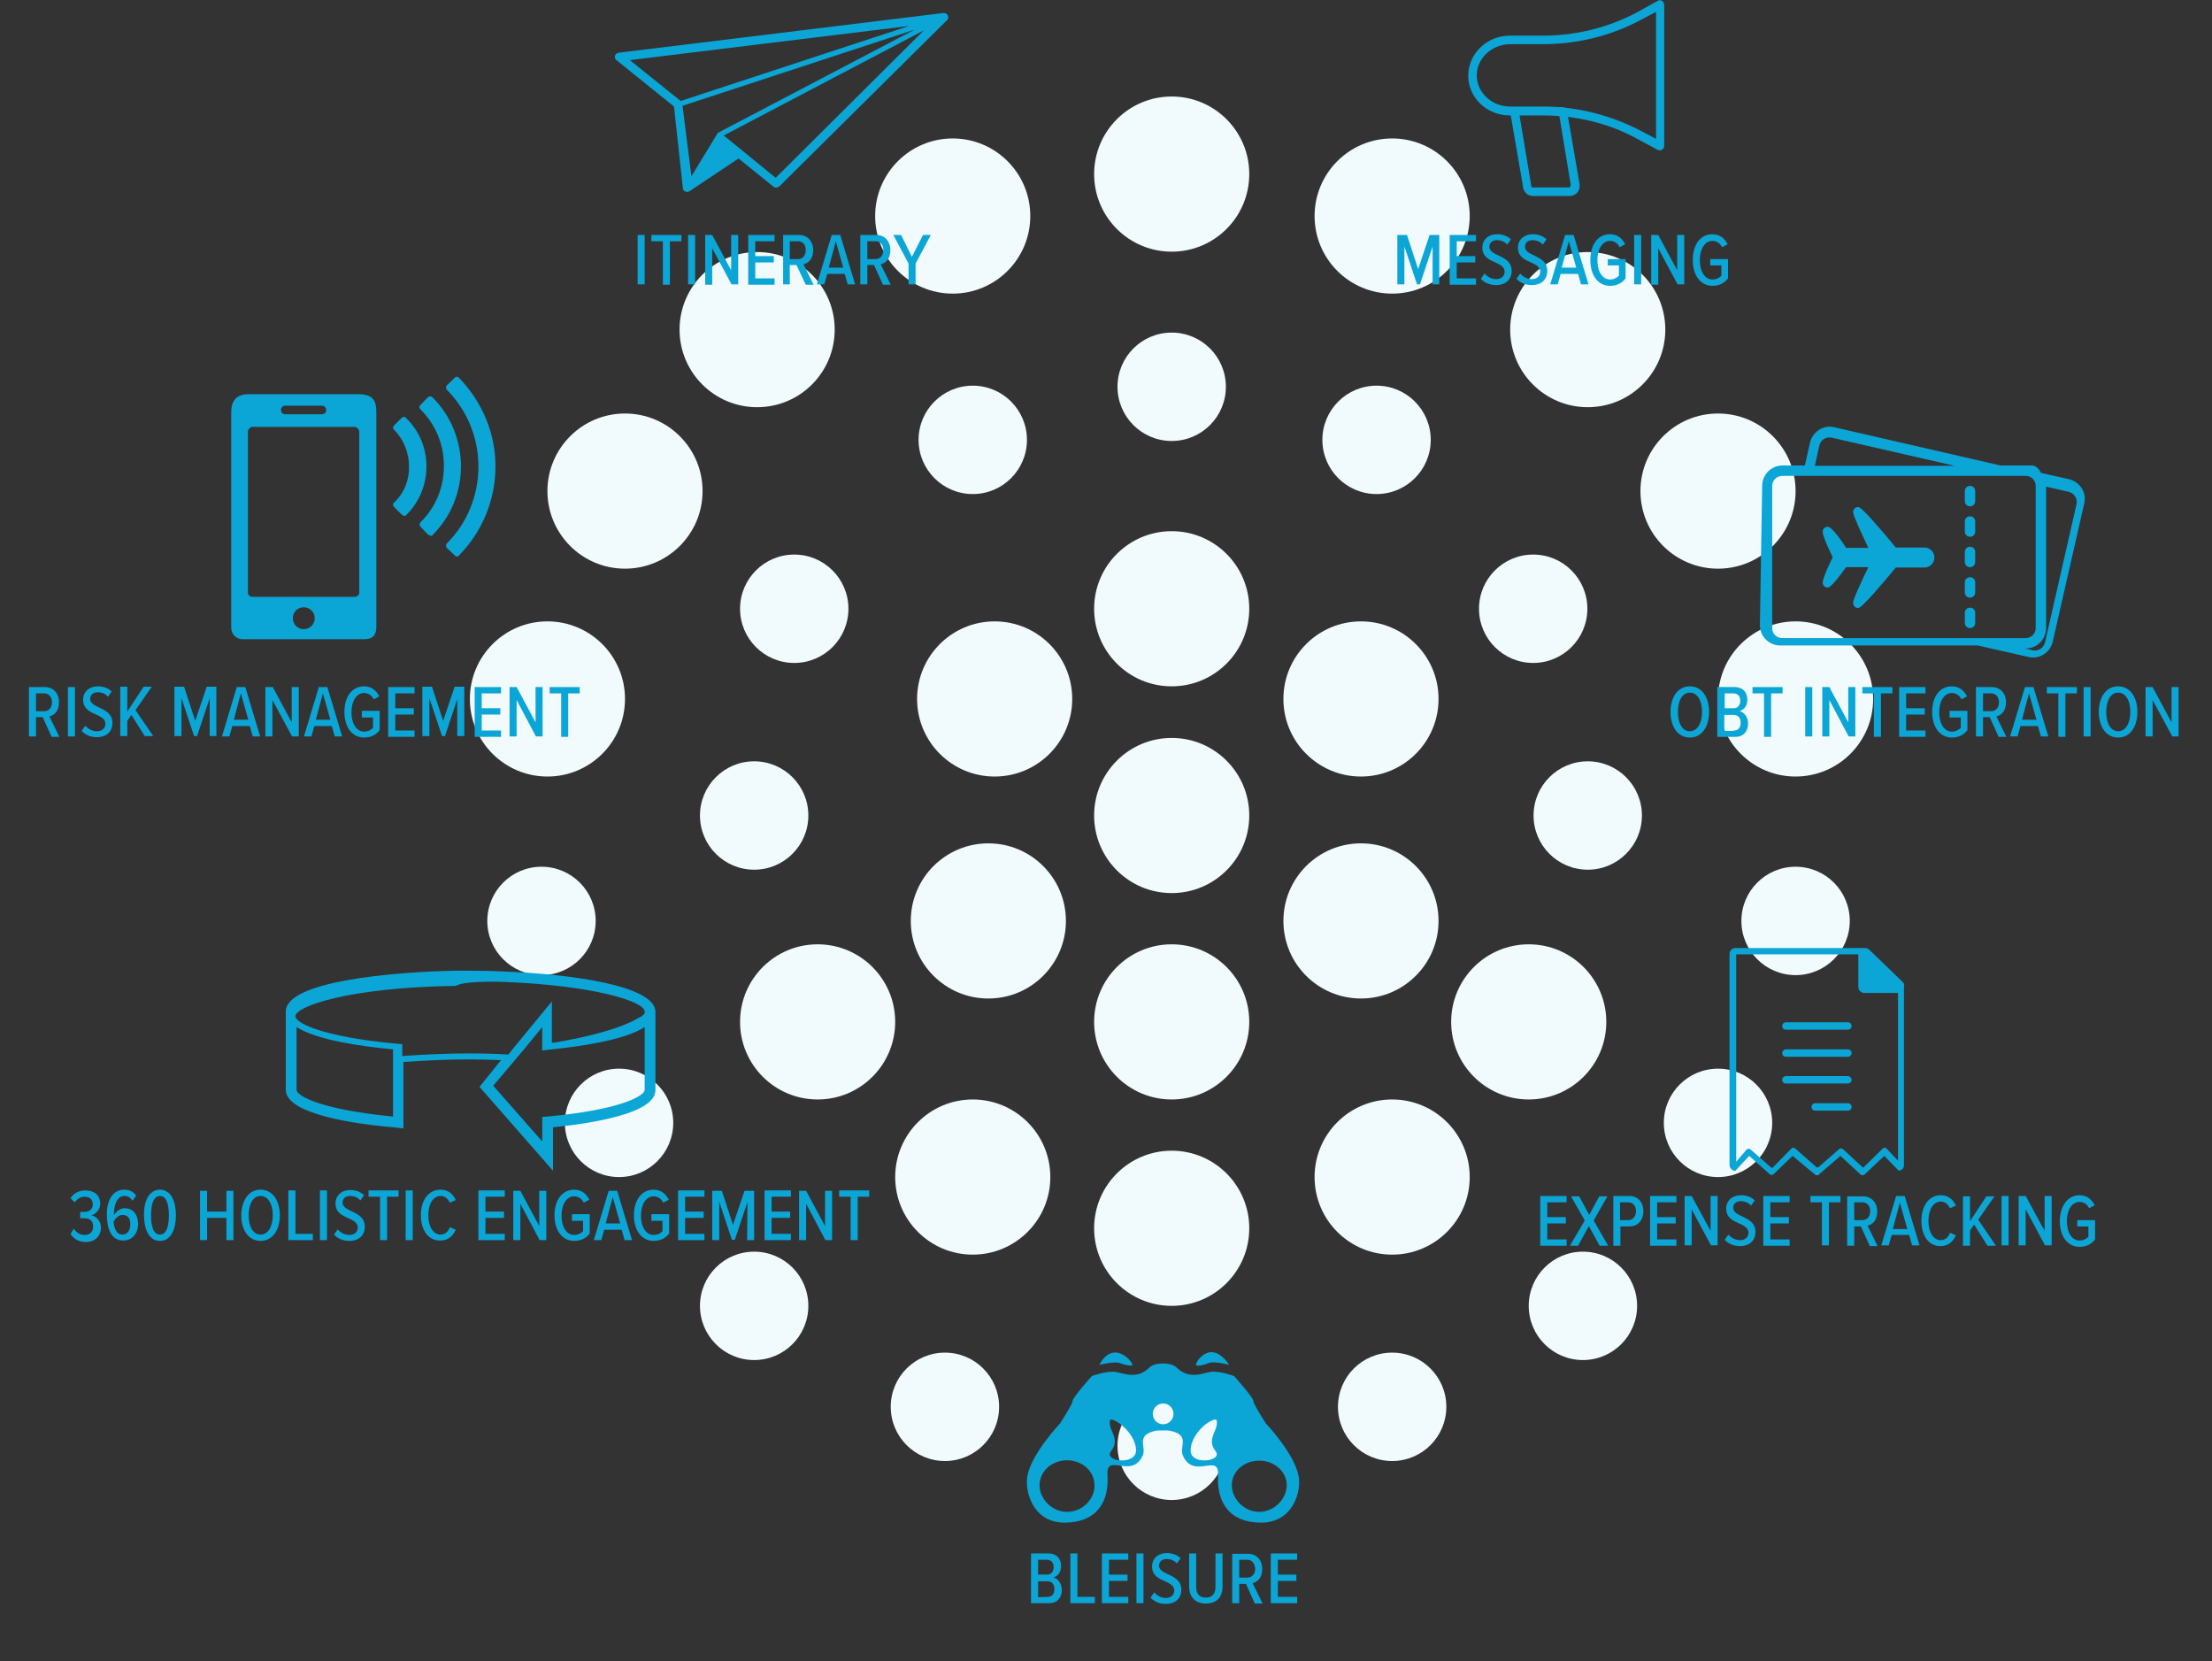 <?xml version="1.0" encoding="utf-8"?>
<!-- Generator: Adobe Illustrator 21.0.0, SVG Export Plug-In . SVG Version: 6.00 Build 0)  -->
<svg version="1.1" id="Layer_1" xmlns="http://www.w3.org/2000/svg" xmlns:xlink="http://www.w3.org/1999/xlink" x="0px" y="0px"
	 viewBox="0 0 596 447.5" style="enable-background:new 0 0 596 447.5;" xml:space="preserve">
<rect x="0" y="0" width="596" height="447.5" fill="#333333" stroke="none"/>
<style type="text/css">
	.st0{fill:#F1FAFD;}
	.st1{fill:#0BA5D6;}
	.st2{enable-background:new    ;}
</style>
<g>
	<circle class="st0" cx="315.7" cy="219.7" r="20.9"/>
</g>
<g>
	<circle class="st0" cx="375.1" cy="317.1" r="20.9"/>
</g>
<g>
	<circle class="st0" cx="375.1" cy="379" r="14.6"/>
</g>
<g>
	<circle class="st0" cx="315.7" cy="389.5" r="14.6"/>
</g>
<g>
	<circle class="st0" cx="427.8" cy="219.7" r="14.6"/>
</g>
<g>
	<circle class="st0" cx="203.2" cy="219.7" r="14.6"/>
</g>
<g>
	<circle class="st0" cx="214" cy="164" r="14.6"/>
</g>
<g>
	<circle class="st0" cx="413.1" cy="164" r="14.6"/>
</g>
<g>
	<circle class="st0" cx="370.9" cy="118.5" r="14.6"/>
</g>
<g>
	<circle class="st0" cx="262.1" cy="118.5" r="14.6"/>
</g>
<g>
	<circle class="st0" cx="315.7" cy="104.2" r="14.6"/>
</g>
<g>
	<circle class="st0" cx="426.5" cy="351.8" r="14.6"/>
</g>
<g>
	<circle class="st0" cx="462.9" cy="302.5" r="14.6"/>
</g>
<g>
	<circle class="st0" cx="483.8" cy="248.1" r="14.6"/>
</g>
<g>
	<circle class="st0" cx="254.6" cy="379" r="14.6"/>
</g>
<g>
	<circle class="st0" cx="203.2" cy="351.8" r="14.6"/>
</g>
<g>
	<circle class="st0" cx="166.8" cy="302.5" r="14.6"/>
</g>
<g>
	<circle class="st0" cx="145.9" cy="248.1" r="14.6"/>
</g>
<g>
	<circle class="st0" cx="411.9" cy="275.3" r="20.9"/>
</g>
<g>
	<circle class="st0" cx="220.3" cy="275.3" r="20.9"/>
</g>
<g>
	<circle class="st0" cx="366.7" cy="248.1" r="20.9"/>
</g>
<g>
	<circle class="st0" cx="266.3" cy="248.1" r="20.9"/>
</g>
<g>
	<circle class="st0" cx="262.1" cy="317.1" r="20.9"/>
</g>
<g>
	<circle class="st0" cx="268" cy="188.3" r="20.9"/>
</g>
<g>
	<circle class="st0" cx="366.7" cy="188.3" r="20.9"/>
</g>
<g>
	<circle class="st0" cx="315.7" cy="275.3" r="20.9"/>
</g>
<g>
	<circle class="st0" cx="315.7" cy="330.9" r="20.9"/>
</g>
<g>
	<circle class="st0" cx="315.7" cy="164" r="20.9"/>
</g>
<g>
	<circle class="st0" cx="315.7" cy="46.9" r="20.9"/>
</g>
<g>
	<circle class="st0" cx="375.1" cy="58.2" r="20.9"/>
</g>
<g>
	<circle class="st0" cx="427.8" cy="88.8" r="20.9"/>
</g>
<g>
	<circle class="st0" cx="462.9" cy="132.3" r="20.9"/>
</g>
<g>
	<circle class="st0" cx="483.8" cy="188.3" r="20.9"/>
</g>
<g>
	<circle class="st0" cx="256.7" cy="58.2" r="20.9"/>
</g>
<g>
	<circle class="st0" cx="204" cy="88.8" r="20.9"/>
</g>
<g>
	<circle class="st0" cx="168.4" cy="132.3" r="20.9"/>
</g>
<g>
	<circle class="st0" cx="147.5" cy="188.3" r="20.9"/>
</g>
<g>
	<path class="st1" d="M255.4,4.2c-0.2-0.5-0.7-0.7-1.2-0.7l-87.5,10.7c-0.5,0.1-0.9,0.4-1,0.8s0,1,0.4,1.2l15.5,12.5l2.4,22
		c0,0.4,0.3,0.8,0.7,0.9c0.2,0.1,0.3,0.1,0.5,0.1s0.5-0.1,0.6-0.2l13.2-8.8l9.4,7.6c0.5,0.4,1.1,0.3,1.6-0.1l45.1-44.7
		C255.5,5.2,255.6,4.6,255.4,4.2z M169.7,16.2L244.9,7l-61.5,20.2L169.7,16.2z M183.9,28.5L246.4,8l-53,27.8l0,0l0,0l0,0l0,0l0,0
		l0,0l0,0l0,0l0,0l0,0l-7.1,11.7L183.9,28.5z M209,47.9l-9.2-7.5l-4.8-3.9l53.9-28.3L209,47.9z"/>
	<g class="st2">
		<path class="st1" d="M171.8,63.3h1.9v13.3h-1.9V63.3z"/>
		<path class="st1" d="M178.6,65h-3.1v-1.7h8.1V65h-3.1v11.7h-1.9V65z"/>
		<path class="st1" d="M185.4,63.3h1.9v13.3h-1.9V63.3z"/>
		<path class="st1" d="M191.9,66.9v9.8H190V63.3h1.9l5.1,9.5v-9.5h1.9v13.3h-1.8L191.9,66.9z"/>
		<path class="st1" d="M201.6,63.3h7.1V65h-5.2v4h5v1.7h-5V75h5.2v1.7h-7.1V63.3z"/>
		<path class="st1" d="M214.6,71.4h-1.8v5.2H211V63.3h4.3c2.2,0,3.8,1.6,3.8,4.1c0,2.4-1.3,3.5-2.6,3.8l2.7,5.5h-2.1L214.6,71.4z
			 M215,65h-2.2v4.8h2.2c1.3,0,2.1-1,2.1-2.4C217.1,65.9,216.3,65,215,65z"/>
		<path class="st1" d="M227.6,73.8h-4.7l-0.8,2.8h-2l4-13.3h2.3l4,13.3h-2L227.6,73.8z M223.3,72.1h3.9l-2-7.1L223.3,72.1z"/>
		<path class="st1" d="M235.5,71.4h-1.8v5.2h-1.9V63.3h4.3c2.2,0,3.8,1.6,3.8,4.1c0,2.4-1.3,3.5-2.6,3.8l2.7,5.5h-2.1L235.5,71.4z
			 M235.9,65h-2.2v4.8h2.2c1.3,0,2.1-1,2.1-2.4C238,65.9,237.2,65,235.9,65z"/>
		<path class="st1" d="M244.8,71l-4.1-7.7h2.1l2.9,5.9l3-5.9h2.1l-4.1,7.7v5.6h-1.9V71z"/>
	</g>
</g>
<g>
	<g class="st2">
		<path class="st1" d="M19.9,331c0.6,1,1.6,1.7,2.9,1.7c1.5,0,2.3-0.9,2.3-2.3c0-1.7-1.1-2.2-2.4-2.2c-0.4,0-0.9,0-1.1,0v-1.7
			c0.2,0,0.7,0,1.1,0c1.3,0,2.3-0.7,2.3-2c0-1.4-0.9-2.1-2.2-2.1c-1.1,0-2,0.6-2.7,1.5l-1.1-1.1c0.8-1.3,2.2-2.1,4-2.1
			c2.3,0,4,1.2,4,3.6c0,1.6-1.2,2.8-2.4,3.1c1.2,0.2,2.6,1.4,2.6,3.3c0,2.2-1.5,3.9-4.1,3.9c-2,0-3.4-1-4.1-2.2L19.9,331z"/>
		<path class="st1" d="M33.5,320.5c1.4,0,2.5,0.6,3.2,1.6l-1,1.4c-0.5-0.8-1.1-1.3-2.2-1.3c-2,0-2.8,2.5-2.8,4.9v0.3
			c0.5-0.9,1.6-1.9,2.9-1.9c2,0,3.6,1.4,3.6,4.3c0,2.4-1.5,4.4-4,4.4c-3.3,0-4.4-3.3-4.4-6.9C28.7,323.7,30.2,320.5,33.5,320.5z
			 M33,327.3c-1,0-1.9,0.9-2.4,1.8c0.1,1.4,0.6,3.5,2.4,3.5c1.5,0,2.1-1.4,2.1-2.6C35.2,328,34.2,327.3,33,327.3z"/>
		<path class="st1" d="M43.1,320.5c3.2,0,4.3,3.6,4.3,6.9s-1.1,6.9-4.3,6.9s-4.3-3.6-4.3-6.9C38.7,324.1,39.9,320.5,43.1,320.5z
			 M43.1,322.2c-1.9,0-2.4,2.6-2.4,5.2s0.5,5.2,2.4,5.2s2.4-2.6,2.4-5.2C45.5,324.8,45,322.2,43.1,322.2z"/>
		<path class="st1" d="M61,328.1h-5.2v6h-1.9v-13.3h1.9v5.6H61v-5.6h1.9v13.3H61V328.1z"/>
		<path class="st1" d="M70.2,320.5c3.3,0,5.2,3,5.2,6.9s-1.9,6.9-5.2,6.9s-5.2-3-5.2-6.9C65.1,323.5,66.9,320.5,70.2,320.5z
			 M70.2,322.2c-2.1,0-3.2,2.3-3.2,5.2c0,2.9,1.1,5.2,3.2,5.2c2.1,0,3.3-2.3,3.3-5.2S72.3,322.2,70.2,322.2z"/>
		<path class="st1" d="M77.7,320.7h1.9v11.7h4.7v1.7h-6.6L77.7,320.7L77.7,320.7z"/>
		<path class="st1" d="M86.2,320.7h1.9v13.4h-1.9V320.7z"/>
		<path class="st1" d="M91,331.2c0.7,0.8,1.8,1.5,3.1,1.5c1.5,0,2.3-0.9,2.3-2c0-1.3-1.2-1.9-2.5-2.5c-1.6-0.7-3.5-1.5-3.5-4
			c0-2.1,1.6-3.6,4-3.6c1.5,0,2.8,0.5,3.7,1.4l-1,1.4c-0.7-0.8-1.7-1.2-2.8-1.2c-1.2,0-2,0.7-2,1.8c0,1.1,1.1,1.7,2.4,2.3
			c1.7,0.8,3.6,1.7,3.6,4.2c0,2.1-1.4,3.8-4.2,3.8c-1.8,0-3.2-0.7-4.1-1.7L91,331.2z"/>
		<path class="st1" d="M102.4,322.4h-3.1v-1.7h8.1v1.7h-3.1v11.7h-1.9V322.4z"/>
		<path class="st1" d="M109.3,320.7h1.9v13.4h-1.9V320.7z"/>
		<path class="st1" d="M113.4,327.4c0-4,2-6.9,5.3-6.9c2.2,0,3.4,1.3,4.1,2.8l-1.6,0.7c-0.5-1.1-1.4-1.8-2.5-1.8
			c-2,0-3.3,2.2-3.3,5.2s1.3,5.2,3.3,5.2c1.2,0,2.1-0.8,2.5-2l1.6,0.7c-0.7,1.5-1.9,2.9-4.1,2.9
			C115.4,334.3,113.4,331.4,113.4,327.4z"/>
		<path class="st1" d="M128.9,320.7h7.1v1.7h-5.2v4h5v1.7h-5v4.3h5.2v1.7h-7.1V320.7L128.9,320.7z"/>
		<path class="st1" d="M140.2,324.3v9.8h-1.9v-13.3h1.9l5.1,9.5v-9.5h1.9v13.3h-1.8L140.2,324.3z"/>
		<path class="st1" d="M154.7,320.5c2.1,0,3.3,1.2,4.1,2.7l-1.5,0.8c-0.5-1-1.4-1.7-2.6-1.7c-2,0-3.4,2.1-3.4,5.2s1.4,5.2,3.4,5.2
			c1.1,0,1.9-0.5,2.4-1v-2.8h-3v-1.8h4.8v5.2c-1,1.3-2.4,2-4.2,2c-3.2,0-5.3-2.8-5.3-6.9S151.5,320.5,154.7,320.5z"/>
		<path class="st1" d="M167.5,331.3h-4.7l-0.8,2.8h-2l4-13.3h2.3l4,13.3h-2L167.5,331.3z M163.2,329.6h3.9l-2-7.1L163.2,329.6z"/>
		<path class="st1" d="M176.1,320.5c2.1,0,3.3,1.2,4.1,2.7l-1.5,0.8c-0.5-1-1.4-1.7-2.6-1.7c-2,0-3.4,2.1-3.4,5.2s1.4,5.2,3.4,5.2
			c1.1,0,1.9-0.5,2.4-1v-2.8h-3v-1.8h4.8v5.2c-1,1.3-2.4,2-4.2,2c-3.2,0-5.3-2.8-5.3-6.9C170.8,323.3,172.9,320.5,176.1,320.5z"/>
		<path class="st1" d="M182.7,320.7h7.1v1.7h-5.2v4h5v1.7h-5v4.3h5.2v1.7h-7.1V320.7z"/>
		<path class="st1" d="M201.4,323.8L198,334h-0.8l-3.4-10.2v10.3h-1.9v-13.3h2.6l3,9.2l3.1-9.2h2.6v13.3h-1.9L201.4,323.8
			L201.4,323.8z"/>
		<path class="st1" d="M206,320.7h7.1v1.7h-5.2v4h5v1.7h-5v4.3h5.2v1.7H206V320.7z"/>
		<path class="st1" d="M217.2,324.3v9.8h-1.9v-13.3h1.9l5.1,9.5v-9.5h1.9v13.3h-1.8L217.2,324.3z"/>
		<path class="st1" d="M229.2,322.4h-3.1v-1.7h8.1v1.7h-3.1v11.7h-1.9V322.4z"/>
	</g>
	<path class="st1" d="M123.2,261.5c-17.1,0.3-46.2,2.8-46.2,11v21.1c0,6.6,18.9,9.3,30.1,10.2l1.6,0.2v-10.4v-7.5
		c5.7-0.4,11.8-0.7,18.1-0.7c2.7,0,5.5,0.1,8.2,0.2l-5.8,7.2l19.8,22.6v-11.7c10.9-1.1,27.6-3.8,27.6-10v-21.1
		c0-7-22.3-10.2-41.5-10.9C132.5,261.5,124.5,261.5,123.2,261.5z M139.4,284.8l1.7-2l0,0l5-6.1v6.3l1.6-0.2c8.1-0.8,20.5-2.5,26-6.1
		v16.9c0,1.6-6.4,5.4-26.3,7.2l-1.3,0.1v6.6l-13.2-15L139.4,284.8z M79.9,276.7c5.5,3.5,17.4,5.2,26,6v3.7v7.2v7.2
		c-19.6-1.9-26-5.6-26-7.2V276.7z M135,264.5c24.9,0.9,38.7,5.3,38.7,8c0,0.1,0,0.1,0,0.2c0,0,0,0,0,0.1v0.1c0,0,0,0,0,0.1
		c0,0,0,0.1-0.1,0.1c0,0,0,0.1-0.1,0.1l-0.1,0.1l-0.1,0.1l-0.1,0.1l-0.1,0.1l-0.1,0.1l-0.1,0.1c-0.1,0-0.1,0.1-0.2,0.1
		c0,0-0.1,0.1-0.2,0.1c-0.1,0-0.1,0.1-0.2,0.1c-0.1,0-0.1,0.1-0.2,0.1c-0.1,0-0.1,0.1-0.2,0.1c-0.1,0-0.1,0.1-0.2,0.1
		c-0.1,0-0.2,0.1-0.3,0.2c-0.1,0-0.1,0.1-0.2,0.1c-0.1,0-0.2,0.1-0.3,0.2c-0.1,0-0.2,0.1-0.3,0.1c-0.1,0.1-0.2,0.1-0.3,0.2
		c-0.1,0-0.2,0.1-0.3,0.1c-0.1,0.1-0.2,0.1-0.4,0.2c-0.1,0-0.2,0.1-0.3,0.1c-0.1,0.1-0.3,0.1-0.4,0.2c-0.1,0-0.2,0.1-0.3,0.1
		c-0.1,0.1-0.3,0.1-0.4,0.2c-0.1,0-0.2,0.1-0.3,0.1c-0.2,0.1-0.3,0.1-0.4,0.2c-0.1,0-0.2,0.1-0.4,0.1c-0.2,0.1-0.4,0.1-0.4,0.2
		c-0.1,0-0.2,0.1-0.4,0.1c-0.2,0.1-0.4,0.1-0.5,0.2c-0.1,0-0.3,0.1-0.4,0.1c-0.2,0.1-0.4,0.1-0.5,0.2c-0.1,0-0.3,0.1-0.4,0.1
		c-0.2,0.1-0.4,0.1-0.6,0.2c-0.1,0-0.3,0.1-0.4,0.1c-0.2,0.1-0.4,0.1-0.6,0.2c-0.1,0-0.3,0.1-0.4,0.1c-0.3,0.1-0.4,0.1-0.7,0.2
		c-0.2,0-0.3,0.1-0.4,0.1c-0.3,0.1-0.5,0.1-0.7,0.2c-0.2,0-0.3,0.1-0.4,0.1c-0.3,0.1-0.5,0.1-0.8,0.2c-0.2,0-0.3,0.1-0.4,0.1
		c-0.3,0.1-0.5,0.1-0.8,0.2c-0.2,0-0.4,0.1-0.4,0.1c-0.3,0.1-0.6,0.1-0.9,0.2c-0.2,0-0.4,0.1-0.4,0.1c-0.4,0.1-0.6,0.1-1,0.2
		c-0.2,0-0.3,0.1-0.4,0.1c-0.4,0.1-0.7,0.1-1.1,0.2c-0.2,0-0.3,0-0.4,0.1c-0.4,0.1-0.8,0.1-1.1,0.2c-0.2,0-0.3,0-0.4,0.1
		c-0.4,0.1-0.8,0.1-1.2,0.2c-0.2,0-0.3,0-0.4,0.1c-0.4,0.1-0.9,0.1-1.3,0.2c-0.1,0-0.3,0-0.4,0c-0.1,0-0.1,0-0.2,0v-11.1l-10.2,12.4
		l-1.5,1.9c-3.4-0.2-7-0.3-10.5-0.3c-6.3,0-12.3,0.3-18.1,0.7v-1.9v-1.3l-1.3-0.1c-20.7-1.9-27.5-5.7-27.5-7.4
		c0-2.7,14.5-7.8,43.3-8.2C124.5,264.4,132.5,264.4,135,264.5z"/>
</g>
<g>
	<g class="st2">
		<path class="st1" d="M11.5,193.2H9.7v5.2H7.8v-13.3h4.3c2.2,0,3.8,1.6,3.8,4.1c0,2.4-1.3,3.5-2.6,3.8l2.7,5.5h-2.1L11.5,193.2z
			 M11.9,186.8H9.7v4.8h2.2c1.3,0,2.1-1,2.1-2.4C14,187.8,13.2,186.8,11.9,186.8z"/>
		<path class="st1" d="M18.3,185.1h1.9v13.3h-1.9V185.1z"/>
		<path class="st1" d="M23,195.5c0.7,0.8,1.8,1.5,3.1,1.5c1.5,0,2.3-0.9,2.3-2c0-1.3-1.2-1.9-2.5-2.5c-1.6-0.7-3.5-1.5-3.5-4
			c0-2.1,1.6-3.6,4-3.6c1.5,0,2.8,0.5,3.7,1.4l-1,1.4c-0.7-0.8-1.7-1.2-2.8-1.2c-1.2,0-2,0.7-2,1.8s1.1,1.7,2.4,2.3
			c1.7,0.8,3.6,1.7,3.6,4.2c0,2.1-1.4,3.8-4.2,3.8c-1.8,0-3.2-0.7-4.1-1.7L23,195.5z"/>
		<path class="st1" d="M35.4,192.6l-1.1,1.6v4.1h-1.9v-13.3h1.9v6.7l4.4-6.7h2.2l-4.4,6.3l4.8,7H39L35.4,192.6z"/>
		<path class="st1" d="M56.5,188.1l-3.4,10.2h-0.8l-3.4-10.2v10.2H47V185h2.6l3,9.2l3.1-9.2h2.6v13.3h-1.8V188.1z"/>
		<path class="st1" d="M67.3,195.6h-4.7l-0.8,2.8h-2l4-13.3h2.3l4,13.3h-2L67.3,195.6z M63,193.9h3.9l-2-7.1L63,193.9z"/>
		<path class="st1" d="M73.4,188.6v9.8h-1.9v-13.3h2l5.1,9.5v-9.5h1.9v13.3h-1.8L73.4,188.6z"/>
		<path class="st1" d="M89.4,195.6h-4.7l-0.8,2.8h-2l4-13.3h2.3l4,13.3h-2L89.4,195.6z M85.1,193.9H89l-2-7.1L85.1,193.9z"/>
		<path class="st1" d="M98.1,184.9c2.1,0,3.3,1.2,4.1,2.7l-1.5,0.8c-0.5-1-1.4-1.7-2.6-1.7c-2,0-3.4,2.1-3.4,5.2s1.4,5.2,3.4,5.2
			c1.1,0,1.9-0.5,2.4-1v-2.8h-3v-1.8h4.8v5.2c-1,1.3-2.4,2-4.2,2c-3.2,0-5.3-2.8-5.3-6.9C92.8,187.6,94.9,184.9,98.1,184.9z"/>
		<path class="st1" d="M104.6,185.1h7.1v1.7h-5.2v4h5v1.7h-5v4.3h5.2v1.7h-7.1V185.1z"/>
		<path class="st1" d="M123.3,188.1l-3.4,10.2h-0.8l-3.4-10.2v10.2h-1.9V185h2.6l3,9.2l3.1-9.2h2.6v13.3h-1.9v-10.2H123.3z"/>
		<path class="st1" d="M127.9,185.1h7.1v1.7h-5.2v4h5v1.7h-5v4.3h5.2v1.7h-7.1V185.1z"/>
		<path class="st1" d="M139.2,188.6v9.8h-1.9v-13.3h1.9l5.1,9.5v-9.5h1.9v13.3h-1.8L139.2,188.6z"/>
		<path class="st1" d="M151.2,186.8h-3.1v-1.7h8.1v1.7h-3.1v11.7h-1.9V186.8z"/>
	</g>
	<g>
		<path class="st1" d="M62.3,169v-58c0-3.3,1.7-4.8,4.6-4.8h29.6c3.7,0,4.9,1.4,4.9,4.8v58c0,2.3-1.2,3.2-3.2,3.2H65.1
			C63.9,172.1,62.3,171.1,62.3,169z M95.6,115H68c-0.6,0-1.2,0.7-1.2,1.3v43.4c0,0.6,0.6,1.1,1.2,1.1h27.6c0.5,0,1.2-0.5,1.2-1.1
			v-43.4C96.8,115.7,96.1,115,95.6,115z M76.8,109.3c-0.6,0-1.1,0.5-1.1,1.2c0,0.6,0.5,1.1,1.1,1.1h9.9c0.7,0,1.2-0.5,1.2-1.1
			c0-0.7-0.5-1.2-1.2-1.2H76.8z M78.9,166.5c0,1.7,1.3,3,2.9,3c1.7,0,3-1.3,3-3c0-1.6-1.3-2.9-3-2.9
			C80.2,163.6,78.9,164.9,78.9,166.5z M109.4,138.8c3.5-3.4,5.5-8.1,5.5-13.1c0-5-1.9-9.6-5.5-13.1c-0.1-0.2-0.4-0.3-0.6-0.3
			s-0.4,0.1-0.6,0.3l-2,2c-0.4,0.4-0.4,0.9,0,1.2c2.6,2.6,4,6.3,4,9.8c0.1,3.6-1.2,7.1-4,9.8c-0.2,0.1-0.3,0.4-0.3,0.6
			c0,0.2,0.1,0.4,0.3,0.6l2,2c0.2,0.2,0.4,0.3,0.6,0.3C109,139.1,109.3,139,109.4,138.8z M116.5,144.2c5.2-5.2,7.7-11.8,7.7-18.6
			c0-6.6-2.5-13.4-7.7-18.6c-0.1-0.1-0.3-0.2-0.6-0.2c-0.2,0-0.4,0.1-0.6,0.2l-2,2.1c-0.2,0.1-0.3,0.4-0.3,0.6
			c0,0.2,0.1,0.4,0.3,0.6c4.1,4.1,6.3,9.4,6.3,15.2c0,5.8-2.2,11.2-6.3,15.2c-0.3,0.4-0.3,0.9,0,1.2l2,2.1c0.2,0.2,0.4,0.2,0.6,0.2
			C116.2,144.5,116.4,144.5,116.5,144.2z M123.7,149.6c6.3-6.4,9.8-15,9.8-23.9c0-9-3.5-17.3-9.8-23.9c-0.2-0.2-0.4-0.3-0.6-0.3
			c-0.3,0-0.5,0.1-0.6,0.3l-2.1,2c-0.3,0.4-0.3,0.9,0,1.2c5.4,5.5,8.5,12.7,8.5,20.7c0,7.8-3,15.2-8.5,20.7c-0.3,0.3-0.3,0.9,0,1.2
			l2.1,2c0.1,0.2,0.3,0.3,0.6,0.3C123.3,150,123.5,149.9,123.7,149.6z"/>
	</g>
</g>
<g>
	<g class="st2">
		<path class="st1" d="M277.8,418.5h4.7c2.2,0,3.4,1.4,3.4,3.4c0,1.7-0.9,2.7-2.1,3.1c1.3,0.2,2.3,1.7,2.3,3.3
			c0,2.1-1.2,3.6-3.4,3.6h-4.9V418.5z M282.1,424.2c1.2,0,1.8-0.9,1.8-2s-0.6-2-1.8-2h-2.4v4H282.1z M282.2,430.2
			c1.3,0,1.9-0.8,1.9-2.1c0-1.2-0.6-2.1-1.9-2.1h-2.5v4.3L282.2,430.2L282.2,430.2z"/>
		<path class="st1" d="M288.4,418.5h1.9v11.7h4.7v1.7h-6.6V418.5z"/>
		<path class="st1" d="M296.9,418.5h7.1v1.7h-5.2v4h5v1.7h-5v4.3h5.2v1.7h-7.1V418.5z"/>
		<path class="st1" d="M306.2,418.5h1.9v13.4h-1.9V418.5z"/>
		<path class="st1" d="M311,429c0.7,0.8,1.8,1.5,3.1,1.5c1.5,0,2.3-0.9,2.3-2c0-1.3-1.2-1.9-2.5-2.5c-1.6-0.7-3.5-1.5-3.5-4
			c0-2.1,1.6-3.6,4-3.6c1.5,0,2.8,0.5,3.7,1.4l-1,1.4c-0.7-0.8-1.7-1.2-2.8-1.2c-1.2,0-2,0.7-2,1.8c0,1.1,1.1,1.7,2.4,2.3
			c1.7,0.8,3.6,1.7,3.6,4.2c0,2.1-1.4,3.8-4.2,3.8c-1.8,0-3.2-0.7-4.1-1.7L311,429z"/>
		<path class="st1" d="M320.4,418.5h1.9v9c0,1.9,0.9,2.9,2.6,2.9s2.6-1,2.6-2.9v-9h1.9v8.9c0,3-1.7,4.6-4.5,4.6s-4.5-1.7-4.5-4.6
			V418.5z"/>
		<path class="st1" d="M335.7,426.7h-1.8v5.2H332v-13.3h4.3c2.2,0,3.8,1.6,3.8,4.1c0,2.4-1.3,3.5-2.6,3.8l2.7,5.5h-2.1L335.7,426.7z
			 M336.1,420.2h-2.2v4.8h2.2c1.3,0,2.1-1,2.1-2.4C338.1,421.2,337.3,420.2,336.1,420.2z"/>
		<path class="st1" d="M342.4,418.5h7.1v1.7h-5.2v4h5v1.7h-5v4.3h5.2v1.7h-7.1V418.5z"/>
	</g>
	<path class="st1" d="M301.7,367.2c1.5,0.6,2.8,0.8,3.4,0.6c0.6-0.3-4.9-7.5-8.9-0.1C296.2,367.7,300.2,366.7,301.7,367.2z
		 M349.9,397.7c-1.1-6.1-8.8-14.2-8.8-14.2s-3.4-5.2-3.4-6.1s-5.2-6.7-5.2-6.7s-4.1-1.5-6.4-1.1c-2.2,0.4-5.8,2.1-9.1-1.2
		c-1.5-1.5-5.9-1.4-7.3,0c-3.3,3.3-6.8,1.6-9.1,1.2c-2.2-0.4-6.4,1.1-6.4,1.1s-5.2,5.8-5.2,6.7c0,0.9-3.4,6.1-3.4,6.1
		s-7.7,8.1-8.8,14.2c-0.7,3.9,1.4,12.5,10,12.5s12.1-5.5,11.6-12.8c-0.4-6.3,6.5,1.3,9.5-5.3c1.1-2.4-2.2-5.5,3.7-6.7
		c0.4,0,2.8-0.1,3.4,0c5.9,1.1,2.7,4.2,3.7,6.7c3,6.7,9.8-0.9,9.5,5.3c-0.4,7.3,3,12.8,11.6,12.8
		C348.5,410.2,350.7,401.6,349.9,397.7L349.9,397.7z M287.5,407.3c-4.1,0-7.4-3.5-7.4-7.2s3.3-6.7,7.4-6.7s7.4,3,7.4,6.7
		C295,403.8,291.7,407.3,287.5,407.3z M299.4,390.9c2.2-2.8,0-5.1-0.3-6.8c-0.3-1.8,0.3-1.7,0.3-1.7c2.2,0.4,6.7,4.3,6.7,8.4
		C306,394.9,297.1,393.7,299.4,390.9z M313.4,383.7c-1.6,0-2.8-1.3-2.8-2.8c0-1.6,1.3-2.8,2.8-2.8c1.6,0,2.8,1.3,2.8,2.8
		C316.2,382.4,315,383.7,313.4,383.7z M320.8,390.8c0-4.1,4.4-8.1,6.7-8.4c0,0,0.6-0.1,0.3,1.7c-0.3,1.8-2.5,4-0.3,6.8
		S320.8,394.9,320.8,390.8z M339.3,407.3c-4.1,0-7.4-3.5-7.4-7.2s3.3-6.6,7.4-6.6s7.4,3,7.4,6.6
		C346.7,403.8,343.3,407.3,339.3,407.3z M325.7,367.2c1.5-0.6,5.5,0.5,5.5,0.5c-5.2-7.6-9.5-0.2-8.9,0.1
		C322.9,368.1,324.2,367.8,325.7,367.2L325.7,367.2z"/>
</g>
<g>
	<g class="st2">
		<path class="st1" d="M386,66.4l-3.4,10.2h-0.8l-3.4-10.2v10.2h-1.9V63.3h2.6l3,9.2l3.1-9.2h2.6v13.3H386V66.4z"/>
		<path class="st1" d="M390.6,63.3h7.1V65h-5.2v4h5v1.7h-5V75h5.2v1.7h-7.1V63.3z"/>
		<path class="st1" d="M400,73.7c0.7,0.8,1.8,1.5,3.1,1.5c1.5,0,2.3-0.9,2.3-2c0-1.3-1.2-1.9-2.5-2.5c-1.6-0.7-3.5-1.5-3.5-4
			c0-2.1,1.6-3.6,4-3.6c1.5,0,2.8,0.5,3.7,1.4l-1,1.4c-0.7-0.8-1.7-1.2-2.8-1.2c-1.2,0-2,0.7-2,1.8c0,1.1,1.1,1.7,2.4,2.3
			c1.7,0.8,3.6,1.7,3.6,4.2c0,2.1-1.4,3.8-4.2,3.8c-1.8,0-3.2-0.7-4.1-1.7L400,73.7z"/>
		<path class="st1" d="M409.6,73.7c0.7,0.8,1.8,1.5,3.1,1.5c1.5,0,2.3-0.9,2.3-2c0-1.3-1.2-1.9-2.5-2.5c-1.6-0.7-3.5-1.5-3.5-4
			c0-2.1,1.6-3.6,4-3.6c1.5,0,2.8,0.5,3.7,1.4l-1,1.4c-0.7-0.8-1.7-1.2-2.8-1.2c-1.2,0-2,0.7-2,1.8c0,1.1,1.1,1.7,2.4,2.3
			c1.7,0.8,3.6,1.7,3.6,4.2c0,2.1-1.4,3.8-4.2,3.8c-1.8,0-3.2-0.7-4.1-1.7L409.6,73.7z"/>
		<path class="st1" d="M425.2,73.8h-4.7l-0.8,2.8h-2l4-13.3h2.3l4,13.3h-2L425.2,73.8z M420.8,72.1h3.9l-2-7.1L420.8,72.1z"/>
		<path class="st1" d="M433.8,63.1c2.1,0,3.3,1.2,4.1,2.7l-1.5,0.8c-0.5-1-1.4-1.7-2.6-1.7c-2,0-3.4,2.1-3.4,5.2s1.4,5.2,3.4,5.2
			c1.1,0,1.9-0.5,2.4-1v-2.8h-3v-1.7h4.8V75c-1,1.3-2.4,2-4.2,2c-3.2,0-5.3-2.8-5.3-6.9C428.5,65.8,430.6,63.1,433.8,63.1z"/>
		<path class="st1" d="M440.3,63.3h1.9v13.3h-1.9V63.3z"/>
		<path class="st1" d="M446.8,66.9v9.8h-1.9V63.3h1.9l5.1,9.5v-9.5h1.9v13.3H452L446.8,66.9z"/>
		<path class="st1" d="M461.4,63.1c2.1,0,3.3,1.2,4.1,2.7l-1.5,0.8c-0.5-1-1.4-1.7-2.6-1.7c-2,0-3.4,2.1-3.4,5.2s1.4,5.2,3.4,5.2
			c1.1,0,1.9-0.5,2.4-1v-2.8h-3v-1.7h4.8V75c-1,1.3-2.4,2-4.2,2c-3.2,0-5.3-2.8-5.3-6.9C456.1,65.8,458.2,63.1,461.4,63.1z"/>
	</g>
	<g>
		<g>
			<path class="st1" d="M447.3,40.5c-0.2,0-0.3,0-0.6-0.1l-5.4-2.9c-7.7-4.3-16.6-6.4-25.6-6.4h-8.9c-6.2,0-11.2-4.8-11.2-10.7
				s5-10.8,11.2-10.8h8.9c9,0,17.8-2.2,25.6-6.4l0,0l5.4-3c0.3-0.2,0.8-0.2,1.1,0s0.6,0.6,0.6,1v38.1c0,0.4-0.2,0.8-0.6,1
				C447.7,40.5,447.5,40.5,447.3,40.5z M406.9,11.9c-4.9,0-9,3.8-9,8.4s4,8.4,9,8.4h8.9c9.3,0,18.5,2.4,26.6,6.7l3.8,2V3.2l-3.8,2
				c-8.1,4.4-17.3,6.7-26.6,6.7H406.9z"/>
		</g>
		<g>
			<path class="st1" d="M422.9,52.8H413c-1.5,0-2.7-1.3-2.7-2.9l-3.4-19.7c0-0.3,0-0.7,0.2-0.9s0.6-0.4,0.9-0.4h13.1
				c0.6,0,1,0.4,1.1,0.9l3.4,19.8c0,0.1,0,0.1,0,0.2C425.8,51.5,424.5,52.8,422.9,52.8z M409.4,31l3.1,18.5c0,0.1,0,0.1,0,0.2
				c0,0.4,0.2,0.8,0.4,0.8h9.9c0.2,0,0.4-0.3,0.4-0.8l-3.1-18.8h-10.8L409.4,31L409.4,31z"/>
		</g>
	</g>
</g>
<g>
	<path class="st1" d="M415,322.2h7.1v1.7h-5.2v4h5v1.7h-5v4.3h5.2v1.7H415V322.2z"/>
	<path class="st1" d="M428.1,330.3l-2.9,5.3H423l4-6.8l-3.7-6.5h2.2l2.7,5l2.7-5h2.2l-3.7,6.5l3.9,6.8H431L428.1,330.3z"/>
	<path class="st1" d="M434.7,322.2h4.3c2.5,0,3.8,1.9,3.8,4.1c0,2.2-1.3,4.1-3.8,4.1h-2.4v5.2h-1.9V322.2z M438.7,323.9h-2.2v4.8
		h2.2c1.3,0,2.1-1,2.1-2.4S440,323.9,438.7,323.9z"/>
	<path class="st1" d="M444.6,322.2h7.1v1.7h-5.2v4h5v1.7h-5v4.3h5.2v1.7h-7.1V322.2z"/>
	<path class="st1" d="M455.8,325.8v9.7h-1.9v-13.3h1.9l5.1,9.4v-9.4h1.9v13.3h-1.8L455.8,325.8z"/>
	<path class="st1" d="M465.7,332.6c0.7,0.8,1.8,1.5,3.1,1.5c1.5,0,2.3-0.9,2.3-2c0-1.3-1.2-1.9-2.5-2.5c-1.6-0.7-3.5-1.5-3.5-4
		c0-2.1,1.6-3.6,4-3.6c1.5,0,2.8,0.5,3.7,1.4l-1,1.4c-0.7-0.8-1.7-1.2-2.8-1.2c-1.2,0-2,0.7-2,1.8c0,1.1,1.1,1.7,2.4,2.3
		c1.7,0.8,3.6,1.7,3.6,4.2c0,2.1-1.4,3.8-4.2,3.8c-1.8,0-3.2-0.7-4.1-1.7L465.7,332.6z"/>
	<path class="st1" d="M475.1,322.2h7.1v1.7H477v4h5v1.7h-5v4.3h5.2v1.7h-7.1V322.2z"/>
	<path class="st1" d="M490.9,323.9h-3.1v-1.7h8.1v1.7h-3.1v11.6h-1.9V323.9z"/>
	<path class="st1" d="M501.4,330.4h-1.8v5.2h-1.9v-13.3h4.3c2.2,0,3.8,1.6,3.8,4.1c0,2.4-1.3,3.5-2.6,3.8l2.7,5.5h-2.1L501.4,330.4z
		 M501.8,323.9h-2.2v4.8h2.2c1.3,0,2.1-1,2.1-2.4S503.1,323.9,501.8,323.9z"/>
	<path class="st1" d="M514.4,332.7h-4.7l-0.8,2.8h-2l4-13.3h2.3l4,13.3h-2L514.4,332.7z M510,331.1h3.9l-2-7.1L510,331.1z"/>
	<path class="st1" d="M517.7,328.9c0-4,2-6.9,5.2-6.9c2.2,0,3.4,1.3,4.1,2.8l-1.6,0.7c-0.5-1.1-1.4-1.8-2.5-1.8
		c-2,0-3.3,2.2-3.3,5.2c0,3,1.3,5.2,3.3,5.2c1.2,0,2.1-0.8,2.5-2l1.6,0.7c-0.7,1.5-1.9,2.9-4.1,2.9
		C519.7,335.8,517.7,332.9,517.7,328.9z"/>
	<path class="st1" d="M531.9,329.9l-1.1,1.6v4.1h-1.9v-13.3h1.9v6.7l4.4-6.7h2.2l-4.4,6.3l4.8,7h-2.3L531.9,329.9z"/>
	<path class="st1" d="M539.3,322.2h1.9v13.3h-1.9V322.2z"/>
	<path class="st1" d="M545.8,325.8v9.7h-1.9v-13.3h1.9l5.1,9.4v-9.4h1.9v13.3H551L545.8,325.8z"/>
	<path class="st1" d="M560.3,322c2.1,0,3.3,1.2,4.1,2.7l-1.5,0.8c-0.5-1-1.4-1.7-2.6-1.7c-2,0-3.4,2.1-3.4,5.2
		c0,3.1,1.4,5.2,3.4,5.2c1.1,0,1.9-0.5,2.4-1v-2.8h-3v-1.7h4.8v5.2c-1,1.3-2.4,2-4.2,2c-3.2,0-5.3-2.8-5.3-6.9
		C555,324.8,557.2,322,560.3,322z"/>
</g>
<g>
	<path class="st1" d="M512.7,264.6l-9.1-8.8c-0.3-0.3-0.8-0.4-1.2-0.4h-34.8c-0.9,0-1.6,0.7-1.6,1.6v56.9c0,0.3,0.1,0.5,0.2,0.7
		c0.3,0.5,0.8,0.8,1.3,0.9l3.8-4.1l5.5,4.9c0.3,0.3,0.8,0.3,1.1,0l5.1-4.9l6,5c0.3,0.3,0.8,0.3,1.1,0l5.8-5l5.4,5
		c0.3,0.3,0.8,0.3,1.1,0l5.3-5l3.9,4c0.6-0.1,1.1-0.4,1.3-0.9c0.1-0.2,0.1-0.4,0.1-0.6v-48.1C513.2,265.3,513,264.9,512.7,264.6z
		 M511.5,312.8l-3.2-3.4c-0.3-0.3-0.8-0.3-1.1,0.1l-5.1,5h-0.2l-5.3-4.9c-0.3-0.3-0.8-0.3-1.1,0l-5.6,4.9h-0.4l-5.8-5.1
		c-0.3-0.3-0.8-0.3-1.1,0.1l-5,5.1h-0.3l-5.6-4.9c-0.3-0.3-0.8-0.3-1.1,0l-2.8,3.3v-55.9h32.9v8.8c0,0.9,0.8,1.6,1.6,1.6h8.9
		c0.1,0,0.1,0,0.2,0V312.8L511.5,312.8z"/>
	<path class="st1" d="M497.9,275.4h-16.7c-0.5,0-1,0.4-1,1s0.4,1,1,1h16.7c0.5,0,1-0.4,1-1C498.9,275.8,498.4,275.4,497.9,275.4z"/>
	<path class="st1" d="M497.9,282.7h-16.7c-0.5,0-1,0.4-1,1s0.4,1,1,1h16.7c0.5,0,1-0.4,1-1C498.9,283.1,498.4,282.7,497.9,282.7z"/>
	<path class="st1" d="M497.9,289.9h-16.7c-0.5,0-1,0.4-1,1s0.4,1,1,1h16.7c0.5,0,1-0.4,1-1C498.9,290.4,498.4,289.9,497.9,289.9z"/>
	<path class="st1" d="M497.9,297.2h-8.8c-0.5,0-1,0.4-1,1s0.4,1,1,1h8.8c0.5,0,1-0.4,1-1C498.9,297.6,498.4,297.2,497.9,297.2z"/>
</g>
<g>
	<g>
		<path class="st1" d="M455.3,184.9c3.3,0,5.2,3,5.2,6.9s-1.9,6.9-5.2,6.9s-5.2-3-5.2-6.9S452,184.9,455.3,184.9z M455.3,186.6
			c-2.1,0-3.2,2.3-3.2,5.2s1.1,5.2,3.2,5.2s3.3-2.3,3.3-5.2C458.6,188.8,457.4,186.6,455.3,186.6z"/>
		<path class="st1" d="M462.7,185.1h4.7c2.2,0,3.4,1.4,3.4,3.4c0,1.7-0.9,2.7-2.1,3.1c1.3,0.2,2.3,1.7,2.3,3.3
			c0,2.1-1.2,3.6-3.4,3.6h-4.9V185.1z M467.1,190.8c1.2,0,1.8-0.9,1.8-2s-0.6-2-1.8-2h-2.4v4H467.1z M467.1,196.8
			c1.3,0,1.9-0.8,1.9-2.1c0-1.2-0.6-2.1-1.9-2.1h-2.5v4.3h2.5V196.8z"/>
		<path class="st1" d="M475.3,186.8h-3.1v-1.7h8.1v1.7h-3.1v11.7h-1.9V186.8z"/>
		<path class="st1" d="M486.4,185.1h1.9v13.3h-1.9V185.1z"/>
		<path class="st1" d="M492.9,188.6v9.8H491v-13.3h1.9l5.1,9.5v-9.5h1.9v13.3h-1.8L492.9,188.6z"/>
		<path class="st1" d="M504.9,186.8h-3.1v-1.7h8.1v1.7h-3.1v11.7h-1.9V186.8z"/>
		<path class="st1" d="M511.7,185.1h7.1v1.7h-5.2v4h5v1.7h-5v4.3h5.2v1.7h-7.1V185.1z"/>
		<path class="st1" d="M525.9,184.9c2.1,0,3.3,1.2,4.1,2.7l-1.5,0.8c-0.5-1-1.4-1.7-2.6-1.7c-2,0-3.4,2.1-3.4,5.2s1.4,5.2,3.4,5.2
			c1.1,0,1.9-0.5,2.4-1v-2.8h-3v-1.8h4.8v5.2c-1,1.3-2.4,2-4.2,2c-3.2,0-5.3-2.8-5.3-6.9C520.6,187.6,522.7,184.9,525.9,184.9z"/>
		<path class="st1" d="M536.1,193.2h-1.8v5.2h-1.9v-13.3h4.3c2.2,0,3.8,1.6,3.8,4.1c0,2.4-1.3,3.5-2.6,3.8l2.7,5.5h-2.1L536.1,193.2
			z M536.5,186.8h-2.2v4.8h2.2c1.3,0,2.1-1,2.1-2.4C538.6,187.8,537.8,186.8,536.5,186.8z"/>
		<path class="st1" d="M549.1,195.6h-4.7l-0.8,2.8h-2l4-13.3h2.3l4,13.3h-2L549.1,195.6z M544.8,193.9h3.9l-2-7.1L544.8,193.9z"/>
		<path class="st1" d="M554.6,186.8h-3.1v-1.7h8.1v1.7h-3.1v11.7h-1.9V186.8z"/>
		<path class="st1" d="M561.4,185.1h1.9v13.3h-1.9V185.1z"/>
		<path class="st1" d="M570.7,184.9c3.3,0,5.2,3,5.2,6.9s-1.9,6.9-5.2,6.9s-5.2-3-5.2-6.9S567.4,184.9,570.7,184.9z M570.7,186.6
			c-2.1,0-3.2,2.3-3.2,5.2s1.1,5.2,3.2,5.2s3.3-2.3,3.3-5.2C574,188.8,572.8,186.6,570.7,186.6z"/>
		<path class="st1" d="M580,188.6v9.8h-1.9v-13.3h1.9l5.1,9.5v-9.5h1.9v13.3h-1.7L580,188.6z"/>
	</g>
	<g>
		<path class="st1" d="M474.8,130.9c0-3,2.4-5.5,5.5-5.5h6l1.4-6.2c0.7-2.9,3.6-4.8,6.5-4.1l44.8,10.3h6.9l0.1,0h0l0.1,0h0l0.1,0
			l0,0l0,0l0.1,0l0,0h0l0.1,0l0,0l0,0l0.1,0l0,0l0,0l0.1,0l0,0l0,0l0.1,0l0,0l0.1,0l0.1,0l0,0l0.1,0l0,0l0,0l0.1,0l0,0l0,0l0.1,0
			l0,0l0,0l0.1,0l0,0l0,0l0.1,0l0,0l0.1,0l0,0l0,0l0.1,0l0,0l0.1,0l0,0l0,0l0.1,0l0,0l0.1,0l0,0l0,0l0.1,0.1l0,0l0.1,0.1l0,0l0.1,0
			l0,0l0.1,0l0,0l0.1,0l0,0l0.1,0.1l0,0l0.1,0.1l0,0l0,0l0,0l0.1,0l0,0l0,0l0.1,0.1l0,0l0.1,0.1l0,0l0,0l0,0l0.1,0.1l0,0l0,0
			l0.1,0.1l0,0l0,0l0.1,0.1l0,0l0,0l0.1,0.1l0,0l0,0l0.1,0.1l0,0l0,0l0.1,0.1l0,0l0,0l0.1,0.1l0,0.1l0,0l0,0.1l0,0l0.1,0.1l0,0l0,0
			l0,0l0,0v0l0.1,0.1l0,0l0,0c0,0.1,0.1,0.1,0.1,0.2l0,0l0,0l0,0.1l0,0l0,0l7.6,1.7c2.9,0.7,4.8,3.6,4.1,6.5l-8.5,37.3
			c-0.7,2.9-3.6,4.8-6.5,4.1l-13.7-3.1h-53.2c-3,0-5.5-2.4-5.5-5.5L474.8,130.9L474.8,130.9z M550.7,128.4L550.7,128.4L550.7,128.4
			L550.7,128.4L550.7,128.4L550.7,128.4L550.7,128.4L550.7,128.4L550.7,128.4L550.7,128.4L550.7,128.4L550.7,128.4z M550.7,128.4
			L550.7,128.4L550.7,128.4L550.7,128.4L550.7,128.4z M550.7,128.4L550.7,128.4L550.7,128.4L550.7,128.4L550.7,128.4z M550.7,128.4
			L550.7,128.4L550.7,128.4L550.7,128.4L550.7,128.4z M550.7,128.4L550.7,128.4L550.7,128.4L550.7,128.4L550.7,128.4z M550.7,128.5
			L550.7,128.5L550.7,128.5L550.7,128.5L550.7,128.5L550.7,128.5L550.7,128.5L550.7,128.5L550.7,128.5L550.7,128.5L550.7,128.5
			L550.7,128.5z M550.7,128.5L550.7,128.5L550.7,128.5L550.7,128.5L550.7,128.5z M551.1,129.6L551.1,129.6L551.1,129.6L551.1,129.6
			L551.1,129.6l0-0.1L551.1,129.6L551.1,129.6L551.1,129.6L551.1,129.6z M551.1,129.6L551.1,129.6L551.1,129.6L551.1,129.6
			L551.1,129.6L551.1,129.6L551.1,129.6L551.1,129.6z M551.2,129.7L551.2,129.7L551.2,129.7L551.2,129.7L551.2,129.7z M489,125.5
			h37.7l-33.2-7.6c-1.5-0.3-2.9,0.6-3.3,2.1L489,125.5L489,125.5z M550.7,128.3L550.7,128.3L550.7,128.3L550.7,128.3z M550.7,128.4
			L550.7,128.4L550.7,128.4L550.7,128.4z M550.7,128.4L550.7,128.4L550.7,128.4L550.7,128.4z M550.7,128.4L550.7,128.4L550.7,128.4
			L550.7,128.4z M550.7,128.4L550.7,128.4L550.7,128.4L550.7,128.4L550.7,128.4L550.7,128.4z M550.7,128.4L550.7,128.4L550.7,128.4
			L550.7,128.4L550.7,128.4L550.7,128.4L550.7,128.4L550.7,128.4L550.7,128.4L550.7,128.4z M550.7,128.5L550.7,128.5L550.7,128.5
			L550.7,128.5L550.7,128.5L550.7,128.5z M550.7,128.5L550.7,128.5L550.7,128.5L550.7,128.5z M550.7,128.5L550.7,128.5L550.7,128.5
			L550.7,128.5z M550.7,128.5L550.7,128.5L550.7,128.5L550.7,128.5z M550.7,128.5L550.7,128.5L550.7,128.5L550.7,128.5L550.7,128.5z
			 M550.7,128.5L550.7,128.5L550.7,128.5L550.7,128.5z M550.7,128.5L550.7,128.5L550.7,128.5L550.7,128.5z M550.7,128.5L550.7,128.5
			L550.7,128.5L550.7,128.5z M550.7,128.5L550.7,128.5L550.7,128.5L550.7,128.5z M550.7,128.5L550.7,128.5L550.7,128.5L550.7,128.5z
			 M550.7,128.5L550.7,128.5L550.7,128.5L550.7,128.5z M550.7,128.5L550.7,128.5L550.7,128.5L550.7,128.5z M550.7,128.5L550.7,128.5
			L550.7,128.5L550.7,128.5z M550.7,128.5L550.7,128.5L550.7,128.5L550.7,128.5z M550.7,128.5L550.7,128.5L550.7,128.5L550.7,128.5z
			 M550.7,128.5L550.7,128.5L550.7,128.5L550.7,128.5z M550.7,128.5L550.7,128.5L550.7,128.5L550.7,128.5z M550.7,128.5L550.7,128.5
			L550.7,128.5L550.7,128.5z M550.8,128.5L550.8,128.5L550.8,128.5L550.8,128.5z M550.8,128.5L550.8,128.5L550.8,128.5L550.8,128.5z
			 M550.8,128.5L550.8,128.5L550.8,128.5L550.8,128.5z M551.1,129.6L551.1,129.6L551.1,129.6L551.1,129.6L551.1,129.6L551.1,129.6
			L551.1,129.6L551.1,129.6L551.1,129.6L551.1,129.6L551.1,129.6L551.1,129.6z M551.2,129.7L551.2,129.7L551.2,129.7L551.2,129.7z
			 M551.2,129.7L551.2,129.7L551.2,129.7L551.2,129.7z M551.3,131.1v38.1c0,3-2.4,5.5-5.5,5.5h-0.2l2.1,0.5c1.5,0.3,2.9-0.6,3.3-2.1
			l8.5-37.3c0.3-1.5-0.6-2.9-2.1-3.3L551.3,131.1L551.3,131.1z M492.5,141.9c0,0-1.4,0-1.4,1.4c0,1.4,2.7,6.8,2.7,6.8
			s-2.7,5.5-2.7,6.8c0,0,0,1.4,1.4,1.4c0.8,0,3.2-3.1,4.9-5.5h6c-1.6,3.3-4.1,8.6-4.1,9.6c0,0,0,1.4,1.4,1.4c1,0,6.8-6.9,10.1-10.9
			h7.7c1.5,0,2.7-1.2,2.7-2.7s-1.2-2.7-2.7-2.7h-7.7c-3.3-4-9.1-10.9-10.1-10.9c0,0-1.4,0-1.4,1.4c0,0.9,2.5,6.2,4.1,9.6h-6
			C495.8,145,493.4,141.9,492.5,141.9L492.5,141.9z M532.2,167.8v-2.7c0-0.8-0.6-1.4-1.4-1.4c-0.8,0-1.4,0.6-1.4,1.4v2.7
			c0,0.8,0.6,1.4,1.4,1.4C531.6,169.2,532.2,168.6,532.2,167.8L532.2,167.8z M532.2,159.6v-2.7c0-0.8-0.6-1.4-1.4-1.4
			c-0.8,0-1.4,0.6-1.4,1.4v2.7c0,0.8,0.6,1.4,1.4,1.4C531.6,161,532.2,160.4,532.2,159.6L532.2,159.6z M532.2,151.4v-2.7
			c0-0.8-0.6-1.4-1.4-1.4c-0.8,0-1.4,0.6-1.4,1.4v2.7c0,0.8,0.6,1.4,1.4,1.4C531.6,152.8,532.2,152.2,532.2,151.4L532.2,151.4z
			 M532.2,143.2v-2.7c0-0.8-0.6-1.4-1.4-1.4c-0.8,0-1.4,0.6-1.4,1.4v2.7c0,0.8,0.6,1.4,1.4,1.4C531.6,144.6,532.2,144,532.2,143.2
			L532.2,143.2z M532.2,135v-2.7c0-0.8-0.6-1.4-1.4-1.4c-0.8,0-1.4,0.6-1.4,1.4v2.7c0,0.8,0.6,1.4,1.4,1.4
			C531.6,136.4,532.2,135.8,532.2,135L532.2,135z M477.5,130.9v38.3c0,1.5,1.2,2.7,2.7,2.7h65.6c1.5,0,2.7-1.2,2.7-2.7v-38.3
			c0-1.5-1.2-2.7-2.7-2.7h-65.6C478.7,128.2,477.5,129.4,477.5,130.9z"/>
	</g>
</g>
</svg>
